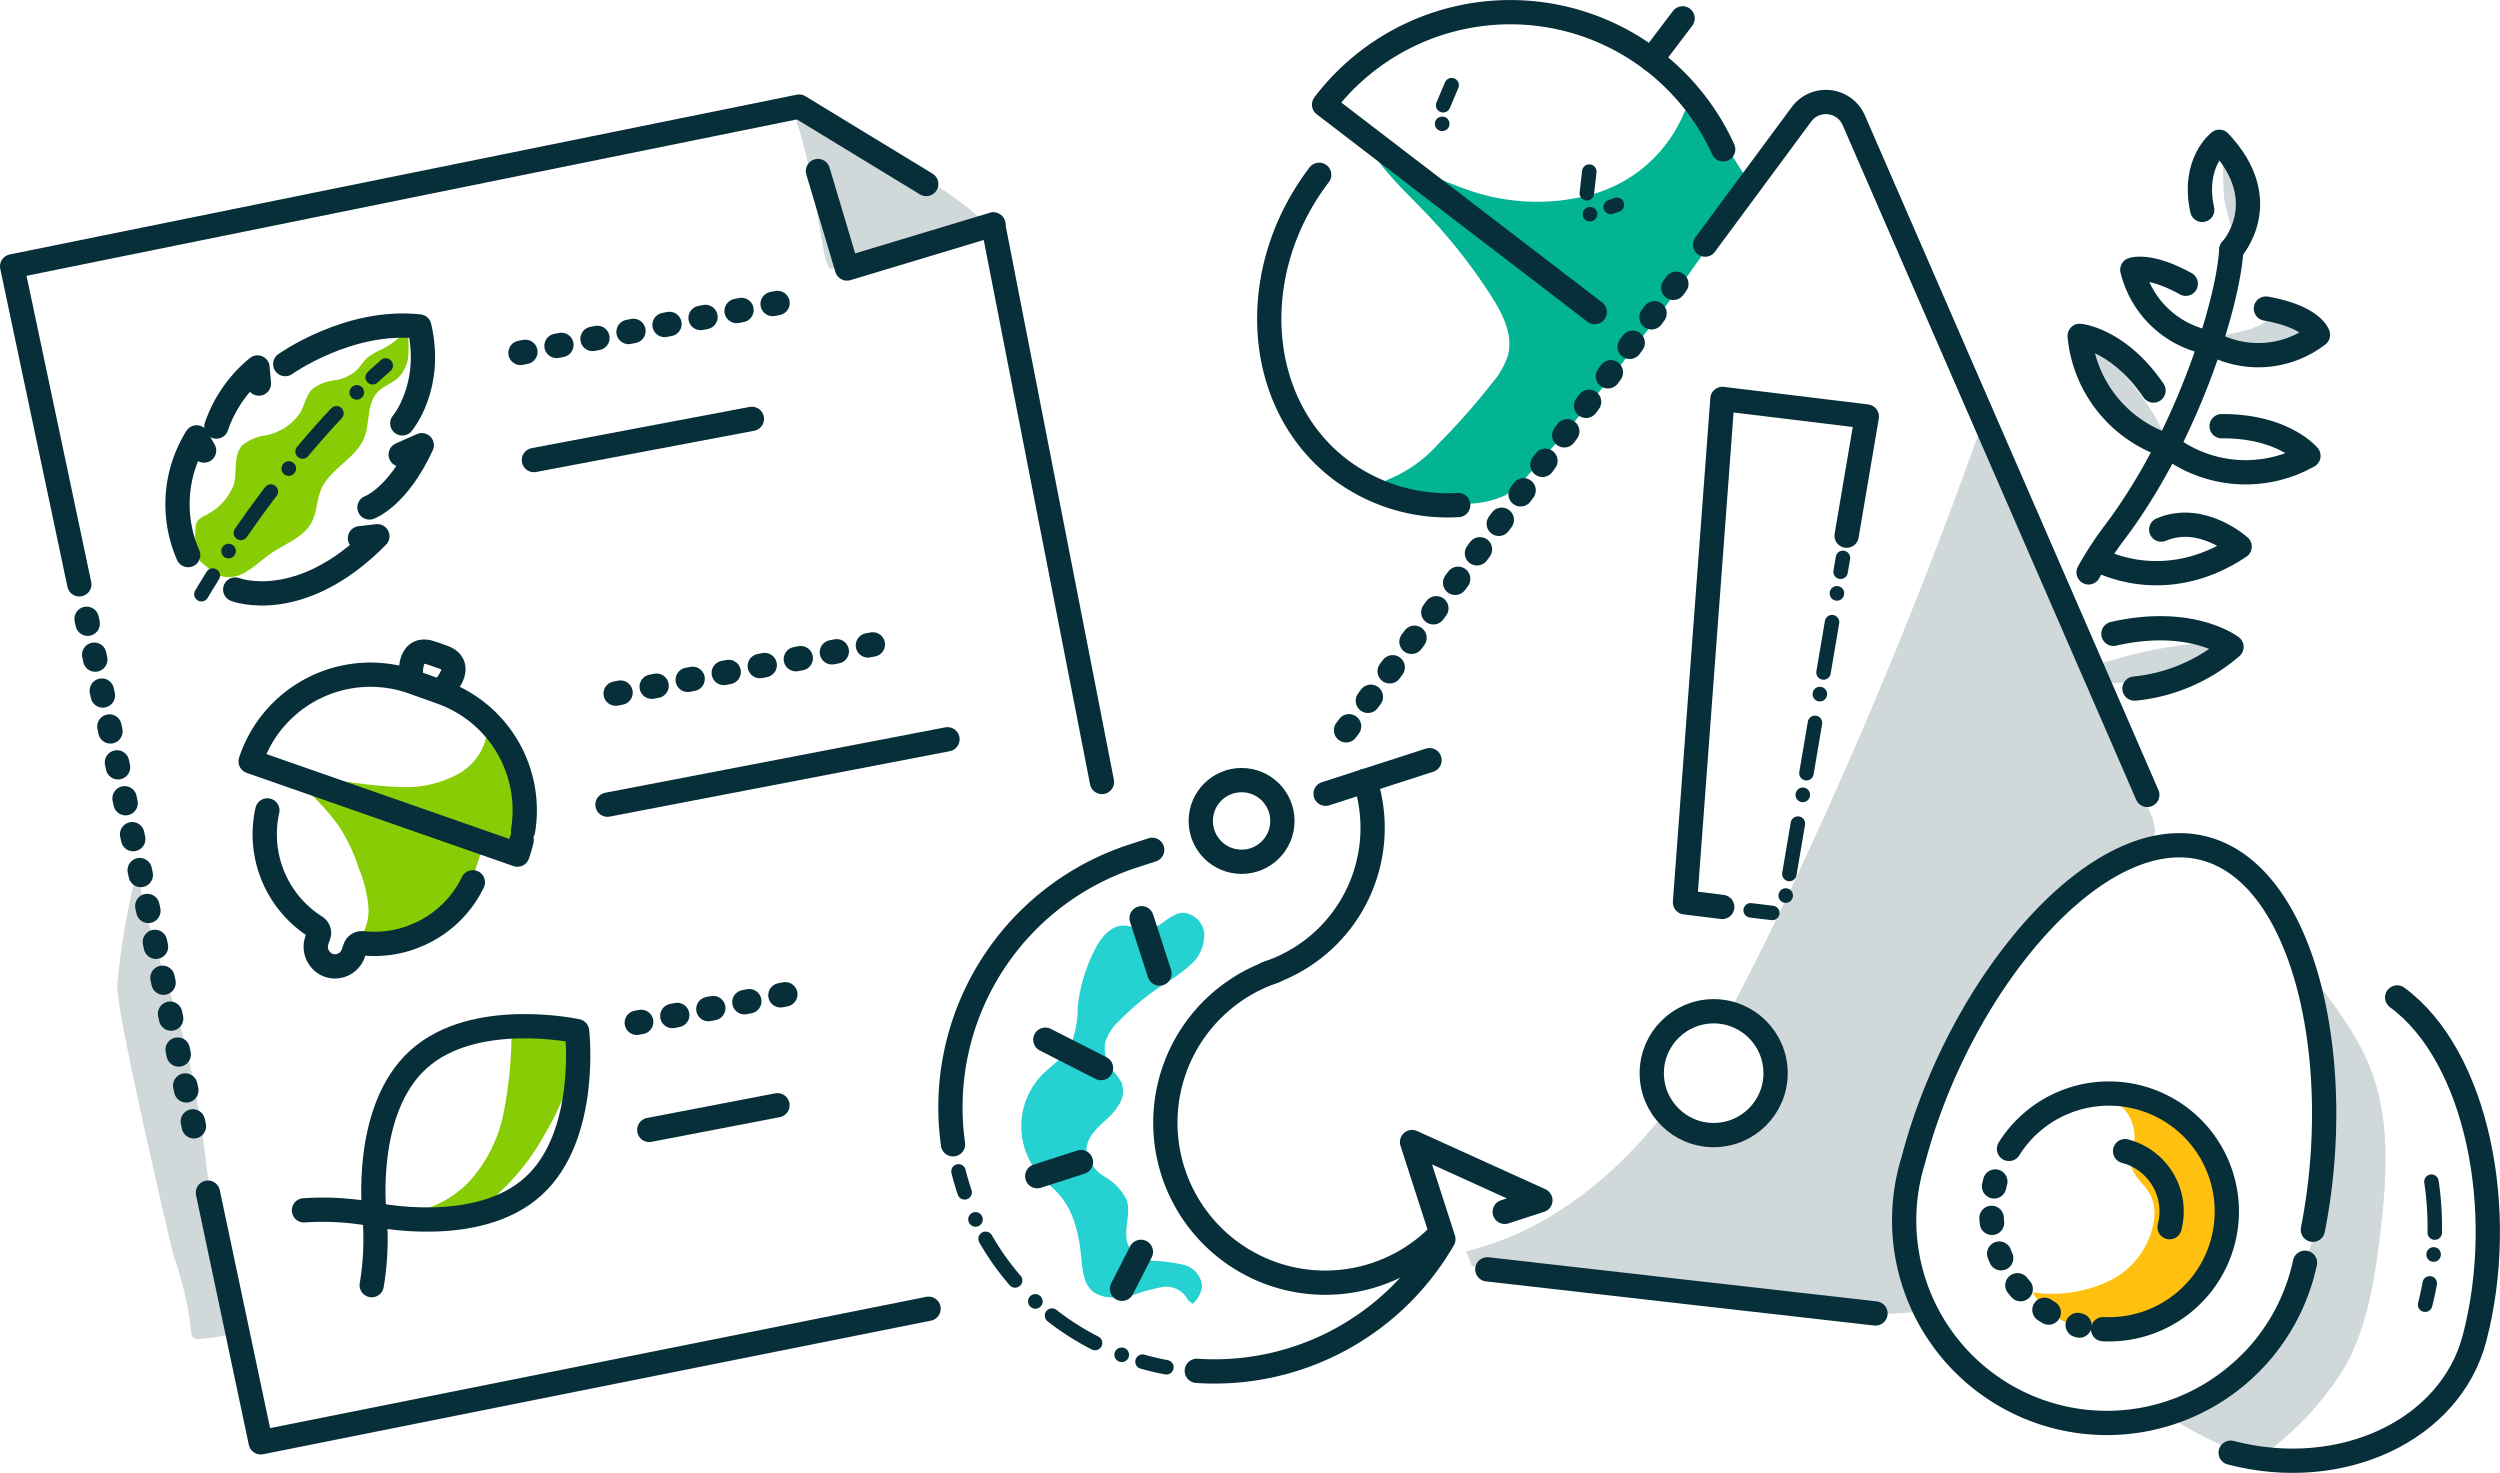 <svg xmlns="http://www.w3.org/2000/svg" viewBox="0 0 265.73 156.55">
  <defs>
    <style>
      .cls-1 {
        opacity: 0.19;
      }

      .cls-2 {
        fill: #072f3a;
      }

      .cls-3 {
        fill: #88cc05;
      }

      .cls-4, .cls-5, .cls-6 {
        fill: none;
        stroke: #072f3a;
        stroke-linecap: round;
        stroke-linejoin: round;
      }

      .cls-4 {
        stroke-width: 1.54px;
        stroke-dasharray: 2.32 3.09 0.02;
      }

      .cls-5 {
        stroke-width: 2.58px;
      }

      .cls-6 {
        stroke-width: 2.6px;
        stroke-dasharray: 0.52 3.38;
      }

      .cls-7 {
        fill: #02b492;
      }

      .cls-8 {
        fill: #26d1d1;
      }

      .cls-9 {
        fill: #ffc010;
      }
    </style>
  </defs>
  <g id="Layer_2" data-name="Layer 2">
    <g id="_INFO" data-name="****INFO">
      <g class="cls-1">
        <path class="cls-2" d="M12.47,104.62a77.45,77.45,0,0,1,2.12-12.2c1,6.7,3.75,13,5.35,19.56a115.55,115.55,0,0,1,2,11.88l2.35,17.34a.78.78,0,0,1-.05.5.72.72,0,0,1-.51.27,15.13,15.13,0,0,1-2.68.35.85.85,0,0,1-.42-.07c-.24-.13-.28-.45-.3-.72a37.18,37.18,0,0,0-1.91-8.14S12.21,107.18,12.47,104.62Z"/>
      </g>
      <path class="cls-3" d="M43,129a11.45,11.45,0,0,0,6.72-3.25,15.19,15.19,0,0,0,3.77-7.27,44.28,44.28,0,0,0,.88-8.22c0-.25,0-.55.26-.67a.65.65,0,0,1,.27-.08,35.2,35.2,0,0,1,6.57-.38c.05,4-1.54,8-3.59,11.47a24.48,24.48,0,0,1-5.62,6.89,13,13,0,0,1-8.22,3"/>
      <path class="cls-3" d="M37.85,100.21a5.11,5.11,0,0,0,1.31-3.85,14,14,0,0,0-1-4,18.45,18.45,0,0,0-2.08-4.45A21.21,21.21,0,0,0,34,85.38c-1.76-1.81-3.53-3.63-5.44-5.29,2.6,2.23,6.21,2.77,9.62,3.19,1.44.17,2.89.34,4.34.37a11.62,11.62,0,0,0,6.25-1.42,6.09,6.09,0,0,0,3.08-5.35c2.57,2.27,3.84,5.71,4.25,9.11a6.14,6.14,0,0,1-.32,3.35,6.93,6.93,0,0,1-1.09,1.5.74.74,0,0,1-.37.28.79.79,0,0,1-.45-.07l-2.52-1c-.52,1.32-.86,2.71-1.45,4a11.4,11.4,0,0,1-11.8,6.6"/>
      <path class="cls-3" d="M21.3,59.68a7.64,7.64,0,0,1-.53-3.5,1.69,1.69,0,0,1,.17-.71,2,2,0,0,1,.78-.64,6.09,6.09,0,0,0,3.13-3.31c.38-1.39-.08-3.08.88-4.16a4.75,4.75,0,0,1,2.45-1.07,5.77,5.77,0,0,0,3.74-2.43c.47-.84.62-1.89,1.33-2.55a4.81,4.81,0,0,1,2.35-.89,4.65,4.65,0,0,0,2.24-1c.46-.43.76-1,1.23-1.42a7.62,7.62,0,0,1,1.6-.91A8,8,0,0,0,43.24,35a11.23,11.23,0,0,1,.17,2.71,3.77,3.77,0,0,1-1.07,2.43c-.67.62-1.6.9-2.22,1.56-1.16,1.24-.78,3.24-1.4,4.82-.89,2.24-3.65,3.29-4.59,5.51-.47,1.11-.43,2.4-1,3.47-.85,1.61-2.76,2.26-4.26,3.28-.93.63-1.74,1.44-2.72,2a3.41,3.41,0,0,1-3.22.28"/>
      <g>
        <path class="cls-4" d="M21.41,63.16S29.75,48.65,41,38.85"/>
        <path class="cls-5" d="M20,59a13.45,13.45,0,0,1,.9-12.51l.79,1.4"/>
        <path class="cls-5" d="M23,45.34a14,14,0,0,1,4.37-6.28l.15,1.71"/>
        <path class="cls-5" d="M25,62.66S31.88,65.35,40.11,57l-1.85.21"/>
        <path class="cls-5" d="M39.27,53.94s3-1.06,5.56-6.62l-2.24,1"/>
        <path class="cls-5" d="M42.76,45s3.3-3.89,1.81-10.3c-7.49-.83-14.25,4-14.25,4"/>
      </g>
      <g>
        <path class="cls-5" d="M61.34,109.6s1.29,11.11-4.66,16.5-16.88,3-16.88,3S38.52,118,44.47,112.61,61.34,109.6,61.34,109.6Z"/>
        <path class="cls-5" d="M32.31,128.65a29.62,29.62,0,0,1,7.49.45"/>
        <path class="cls-5" d="M39.51,136.6a29.56,29.56,0,0,0,.29-7.5"/>
      </g>
      <g>
        <path class="cls-5" d="M55.6,88.29A13.32,13.32,0,0,0,47,73.61l-1-.36-1-.36-1.42-.5a13.41,13.41,0,0,0-16.94,8.54h0L55,90.84h0a14.39,14.39,0,0,0,.45-1.55"/>
        <path class="cls-5" d="M28.42,86.14a11.64,11.64,0,0,0,5.14,12.38.76.76,0,0,1,.31.88l-.18.51a2.11,2.11,0,0,0,1.2,2.68,2.06,2.06,0,0,0,2.66-1.26l.2-.58a.77.77,0,0,1,.79-.49,11.61,11.61,0,0,0,5.25-.64l.93-.39a11.54,11.54,0,0,0,5.54-5.45"/>
        <path class="cls-5" d="M47.5,72.75c.62-.83,1.37-2.28-.42-2.91l-1.27-.44c-1.8-.63-2.12,1-2.14,2"/>
      </g>
      <g class="cls-1">
        <path class="cls-2" d="M84,11.22c2.15,5,2.56,10.64,3.68,16a2.54,2.54,0,0,0,.59,1.37l16.56-4.3a1.24,1.24,0,0,0-.55-1,33.4,33.4,0,0,0-8.88-5.72c-1.56-.69-3.18-1.25-4.71-2a43.15,43.15,0,0,1-6.59-4.31"/>
      </g>
      <line class="cls-5" x1="117.13" y1="83.12" x2="105.56" y2="23.89"/>
      <polyline class="cls-5" points="22.1 126.77 27.71 153.31 98.7 139.11"/>
      <line class="cls-6" x1="9.21" y1="65.78" x2="21.26" y2="122.8"/>
      <polyline class="cls-5" points="98.45 19.56 84.94 11.33 1.29 28.31 8.43 62.11"/>
      <polyline class="cls-5" points="105.59 23.85 90.03 28.54 86.94 18.18"/>
      <line class="cls-6" x1="82.64" y1="32.21" x2="54.89" y2="37.59"/>
      <line class="cls-5" x1="79.92" y1="44.52" x2="56.75" y2="48.9"/>
      <line class="cls-6" x1="92.77" y1="68.5" x2="63.25" y2="74.14"/>
      <line class="cls-5" x1="100.71" y1="78.58" x2="64.57" y2="85.53"/>
      <line class="cls-6" x1="83.47" y1="105.69" x2="67.69" y2="108.71"/>
      <line class="cls-5" x1="82.64" y1="117.48" x2="69.01" y2="120.1"/>
      <g class="cls-1">
        <path class="cls-2" d="M228.58,86.47q-8.85-20.64-18-41.15A530.47,530.47,0,0,1,188.34,98.7c-1.46,3-3,6-4.58,9a6.58,6.58,0,0,1-2.4,12.91,6.52,6.52,0,0,1-4.36-2.44c-.39.5-.76,1-1.17,1.48-5.21,6.26-12.05,11.46-20,13.35l.6,1.56q13.93,2,27.9,3.89c6.74.9,13.57,1.76,20.31.87-2.69-3.24-3.57-7.69-3.21-11.87a41.15,41.15,0,0,1,3.47-12.08,63,63,0,0,1,7.62-14.08,28.07,28.07,0,0,1,12.53-9.69c1.72-.61,3.87-1.43,4-3.25A4.43,4.43,0,0,0,228.58,86.47Z"/>
      </g>
      <path class="cls-7" d="M147.46,51a14.24,14.24,0,0,0,5.44-3.84,71.21,71.21,0,0,0,5.7-6.45,8.39,8.39,0,0,0,1.7-3c.54-2.17-.6-4.38-1.81-6.27a58.27,58.27,0,0,0-6.89-8.76c-2.49-2.61-5.29-5.08-6.78-8.37a43.17,43.17,0,0,0,11.56,6,22.2,22.2,0,0,0,12.86.35,15,15,0,0,0,9.58-8.24c.26-.63.66-1.4,1.34-1.34.45.05.76.47,1,.85l4.12,6.45a2.31,2.31,0,0,1,.43,1,2.28,2.28,0,0,1-.53,1.43A244.41,244.41,0,0,1,162.5,50.41a9.74,9.74,0,0,1-2.57,2.27,9.93,9.93,0,0,1-3.86.86c-3.31.27-7,.38-9.53-1.78"/>
      <path class="cls-8" d="M126.28,138.2a2.57,2.57,0,0,0-2.72-1.4,21.44,21.44,0,0,0-3.18.87,7.6,7.6,0,0,1-2.18.23,3.44,3.44,0,0,1-2-.59c-1-.78-1.13-2.21-1.25-3.47-.23-2.44-.74-5-2.34-6.83-.62-.72-1.38-1.31-2-2a7.87,7.87,0,0,1,.15-10.76c1-1,2.28-1.81,3-3.06a10.62,10.62,0,0,0,.79-4.1,17.22,17.22,0,0,1,1.86-6.23c.64-1.23,1.68-2.52,3.07-2.48.77,0,1.49.47,2.26.45,1.5,0,2.55-1.76,4-1.81A2.43,2.43,0,0,1,128,99.3a4.18,4.18,0,0,1-1.37,3.18,17.55,17.55,0,0,1-2.88,2.1,28.17,28.17,0,0,0-4.78,3.93,4.91,4.91,0,0,0-1.51,2.36,3.8,3.8,0,0,0,.89,3,6.27,6.27,0,0,1,.86,1.2,2.63,2.63,0,0,1-.19,2.22,6.77,6.77,0,0,1-1.47,1.74c-1,.92-2.14,2-2.06,3.34a4.09,4.09,0,0,0,1.94,2.71,5.72,5.72,0,0,1,2.32,2.46c.55,1.61-.55,3.54.28,5a3.55,3.55,0,0,0,2.68,1.48,17.2,17.2,0,0,1,3.14.43,2.55,2.55,0,0,1,1.92,2.26,3,3,0,0,1-1,1.88"/>
      <path class="cls-9" d="M216,137.36a14.18,14.18,0,0,0,8.31-1.27,8.58,8.58,0,0,0,4.68-6.7,4.6,4.6,0,0,0-.39-2.32c-.6-1.18-1.9-2-2.09-3.34a8.73,8.73,0,0,1,.34-2.35,4.49,4.49,0,0,0-2.46-4.56,10.22,10.22,0,0,1,7.7,2.14,11.4,11.4,0,0,1,3.68,5.59,14.41,14.41,0,0,1,.33,6.72,12.63,12.63,0,0,1-1.41,4.1,19.26,19.26,0,0,1-2.25,3,11.6,11.6,0,0,1-2.17,2.09,9.37,9.37,0,0,1-6,1.23c-3-.21-6.12-1.24-7.81-3.7"/>
      <g class="cls-1">
        <path class="cls-2" d="M230.19,150.31a37.42,37.42,0,0,0,8.63,4.36,2.5,2.5,0,0,0,1.14.2,2.55,2.55,0,0,0,1.19-.65,32.77,32.77,0,0,0,8-8.76c2.43-4.24,3.22-9.19,3.81-14,.73-6,1.2-12.16-.95-17.76-1.37-3.57-3.73-6.66-6.05-9.7l.87,15.42a56.68,56.68,0,0,1,.13,5.68,27.66,27.66,0,0,1-16.93,24.22"/>
      </g>
      <g class="cls-1">
        <path class="cls-2" d="M224.17,72.64a29.6,29.6,0,0,0,5.15-.64,15.45,15.45,0,0,0,7-3.9c-.3.06-.59.12-.88.16-.45.06-.91.07-1.37.09a47,47,0,0,0-9.6,1.83,4.93,4.93,0,0,0-1.36.5.41.41,0,0,0-.24.29.35.35,0,0,0,0,.2,9.53,9.53,0,0,0,.83,1.5"/>
      </g>
      <g class="cls-1">
        <path class="cls-2" d="M229.6,47.34l-1.65-.9a9,9,0,0,1-1.23-.75,9.55,9.55,0,0,1-1-.92,15,15,0,0,1-1.5-1.69,14.76,14.76,0,0,1-2-4.58,7,7,0,0,1-.42-2.34c.11,0,.24,0,.34.1A18.8,18.8,0,0,1,225,38.9c.33.37.65.76,1,1.15.7.85,1.41,1.7,2,2.6a21.92,21.92,0,0,1,2.75,5.25"/>
      </g>
      <g class="cls-1">
        <path class="cls-2" d="M235.49,36.81a13.89,13.89,0,0,0,2.5,1,6.23,6.23,0,0,0,2-.08,14.78,14.78,0,0,0,3.1-.68,5.25,5.25,0,0,0,2.54-1.84l-3.53-1.55a.72.72,0,0,0-.32-.08.71.71,0,0,0-.37.2A7.16,7.16,0,0,1,239.11,35c-.34.11-.68.18-1,.26l-3,.68"/>
      </g>
      <g class="cls-1">
        <path class="cls-2" d="M236.71,25.68a6.85,6.85,0,0,0,.7-7.7c-.22-.38-.47-.74-.66-1.13a9.08,9.08,0,0,1-.52-1.49l.09,4.12a16.56,16.56,0,0,0,.11,1.73,12,12,0,0,0,.33,1.47c.34,1.27.72,2.53,1.15,3.78"/>
      </g>
      <circle class="cls-5" cx="182.15" cy="114.07" r="6.58"/>
      <polyline class="cls-5" points="196.28 56.94 198.43 44.27 183.08 42.4 179.1 95.91 183.06 96.4"/>
      <polyline class="cls-4" points="186.08 96.76 189.47 97.17 195.89 59.3"/>
      <polyline class="cls-5" points="199.35 139.61 180.06 137.42 158.09 134.92"/>
      <path class="cls-5" d="M181.24,26l10.25-13.86a3.23,3.23,0,0,1,5.55.64l27.85,64,3.35,7.71"/>
      <polyline class="cls-6" points="143.08 77.62 149.98 68.29 179.19 28.8"/>
      <g>
        <path class="cls-5" d="M127.21,145.71a28.08,28.08,0,0,0,26.21-14l-3.33-10.32,13.64,6.19-3.79,1.23"/>
        <path class="cls-4" d="M101.88,124.51c.15.61.33,1.22.52,1.82a28.08,28.08,0,0,0,21.58,19"/>
        <path class="cls-5" d="M122.47,90.33l-2,.65a28.09,28.09,0,0,0-19.17,30.65"/>
        <line class="cls-5" x1="151.95" y1="80.8" x2="140.9" y2="84.37"/>
        <path class="cls-5" d="M152.9,131.35a17,17,0,1,1-17.43-28.13"/>
        <path class="cls-5" d="M145.11,83a16.27,16.27,0,0,1-10.47,20.48"/>
        <line class="cls-5" x1="123.25" y1="103.48" x2="121.34" y2="97.6"/>
        <line class="cls-5" x1="117.03" y1="113.53" x2="111.11" y2="110.51"/>
        <line class="cls-5" x1="110.25" y1="125.02" x2="114.9" y2="123.52"/>
        <line class="cls-5" x1="119.26" y1="136.99" x2="121.27" y2="133.06"/>
        <circle class="cls-5" cx="131.97" cy="87.26" r="4.34"/>
      </g>
      <g>
        <path class="cls-5" d="M183.16,15.87a24.85,24.85,0,0,0-42.42-4.75l28.77,22.05"/>
        <path class="cls-5" d="M155,53.68a19,19,0,0,1-12.52-3.76c-9.13-6.92-10.14-21-2.26-31.34"/>
        <line class="cls-5" x1="175.53" y1="6.33" x2="178.85" y2="1.95"/>
      </g>
      <g>
        <path class="cls-6" d="M212.08,125.59a12.54,12.54,0,0,0,8.95,15.3"/>
        <path class="cls-5" d="M223.54,141.28a12.53,12.53,0,1,0-10-19.16"/>
        <path class="cls-5" d="M245.84,130.71c3.5-17.71-.75-37.7-11.54-40.53-11.51-3-26.1,14.65-30.93,33.13A21.54,21.54,0,1,0,245,134.22"/>
        <path class="cls-5" d="M237.1,154.41c11.75,3.07,23.36-2.37,25.92-12.16,3.55-13.55.28-30-8.22-36.23"/>
        <path class="cls-5" d="M230.61,130.44a6.62,6.62,0,0,0-4.73-8.08"/>
        <path class="cls-4" d="M257.77,138.68a33.38,33.38,0,0,0,.28-15.26"/>
      </g>
      <g>
        <path class="cls-5" d="M222,60.84a36,36,0,0,1,2.8-4.29c7.78-10.31,12.06-24.46,12.37-30"/>
        <path class="cls-5" d="M226.88,73.19a18.43,18.43,0,0,0,10.31-4.43s-4.24-3.29-12.55-1.39"/>
        <path class="cls-5" d="M223,59.5s7,4,15.06-1.4c0,0-4-3.64-8.34-1.81"/>
        <path class="cls-5" d="M230.43,47.4a13.63,13.63,0,0,1-9.38-11.7s4.13.36,7.85,5.81"/>
        <path class="cls-5" d="M230.43,47.4a13.6,13.6,0,0,0,14.94,1.05s-2.64-3.19-9.23-3.15"/>
        <path class="cls-5" d="M235,36.45a10.37,10.37,0,0,1-8.35-7.78s1.75-.68,5.68,1.49"/>
        <path class="cls-5" d="M235,36.45a10.39,10.39,0,0,0,11.38-.86s-.55-1.91-5.53-2.79"/>
        <path class="cls-5" d="M237.18,26.55s4.72-5.15-1.28-11.48c0,0-2.92,2.21-1.82,7.24"/>
      </g>
      <polyline class="cls-4" points="154.3 9.05 152.5 13.3 155.13 12.84"/>
      <polyline class="cls-4" points="168.93 18.24 168.39 22.98 171.87 21.77"/>
    </g>
  </g>
</svg>
